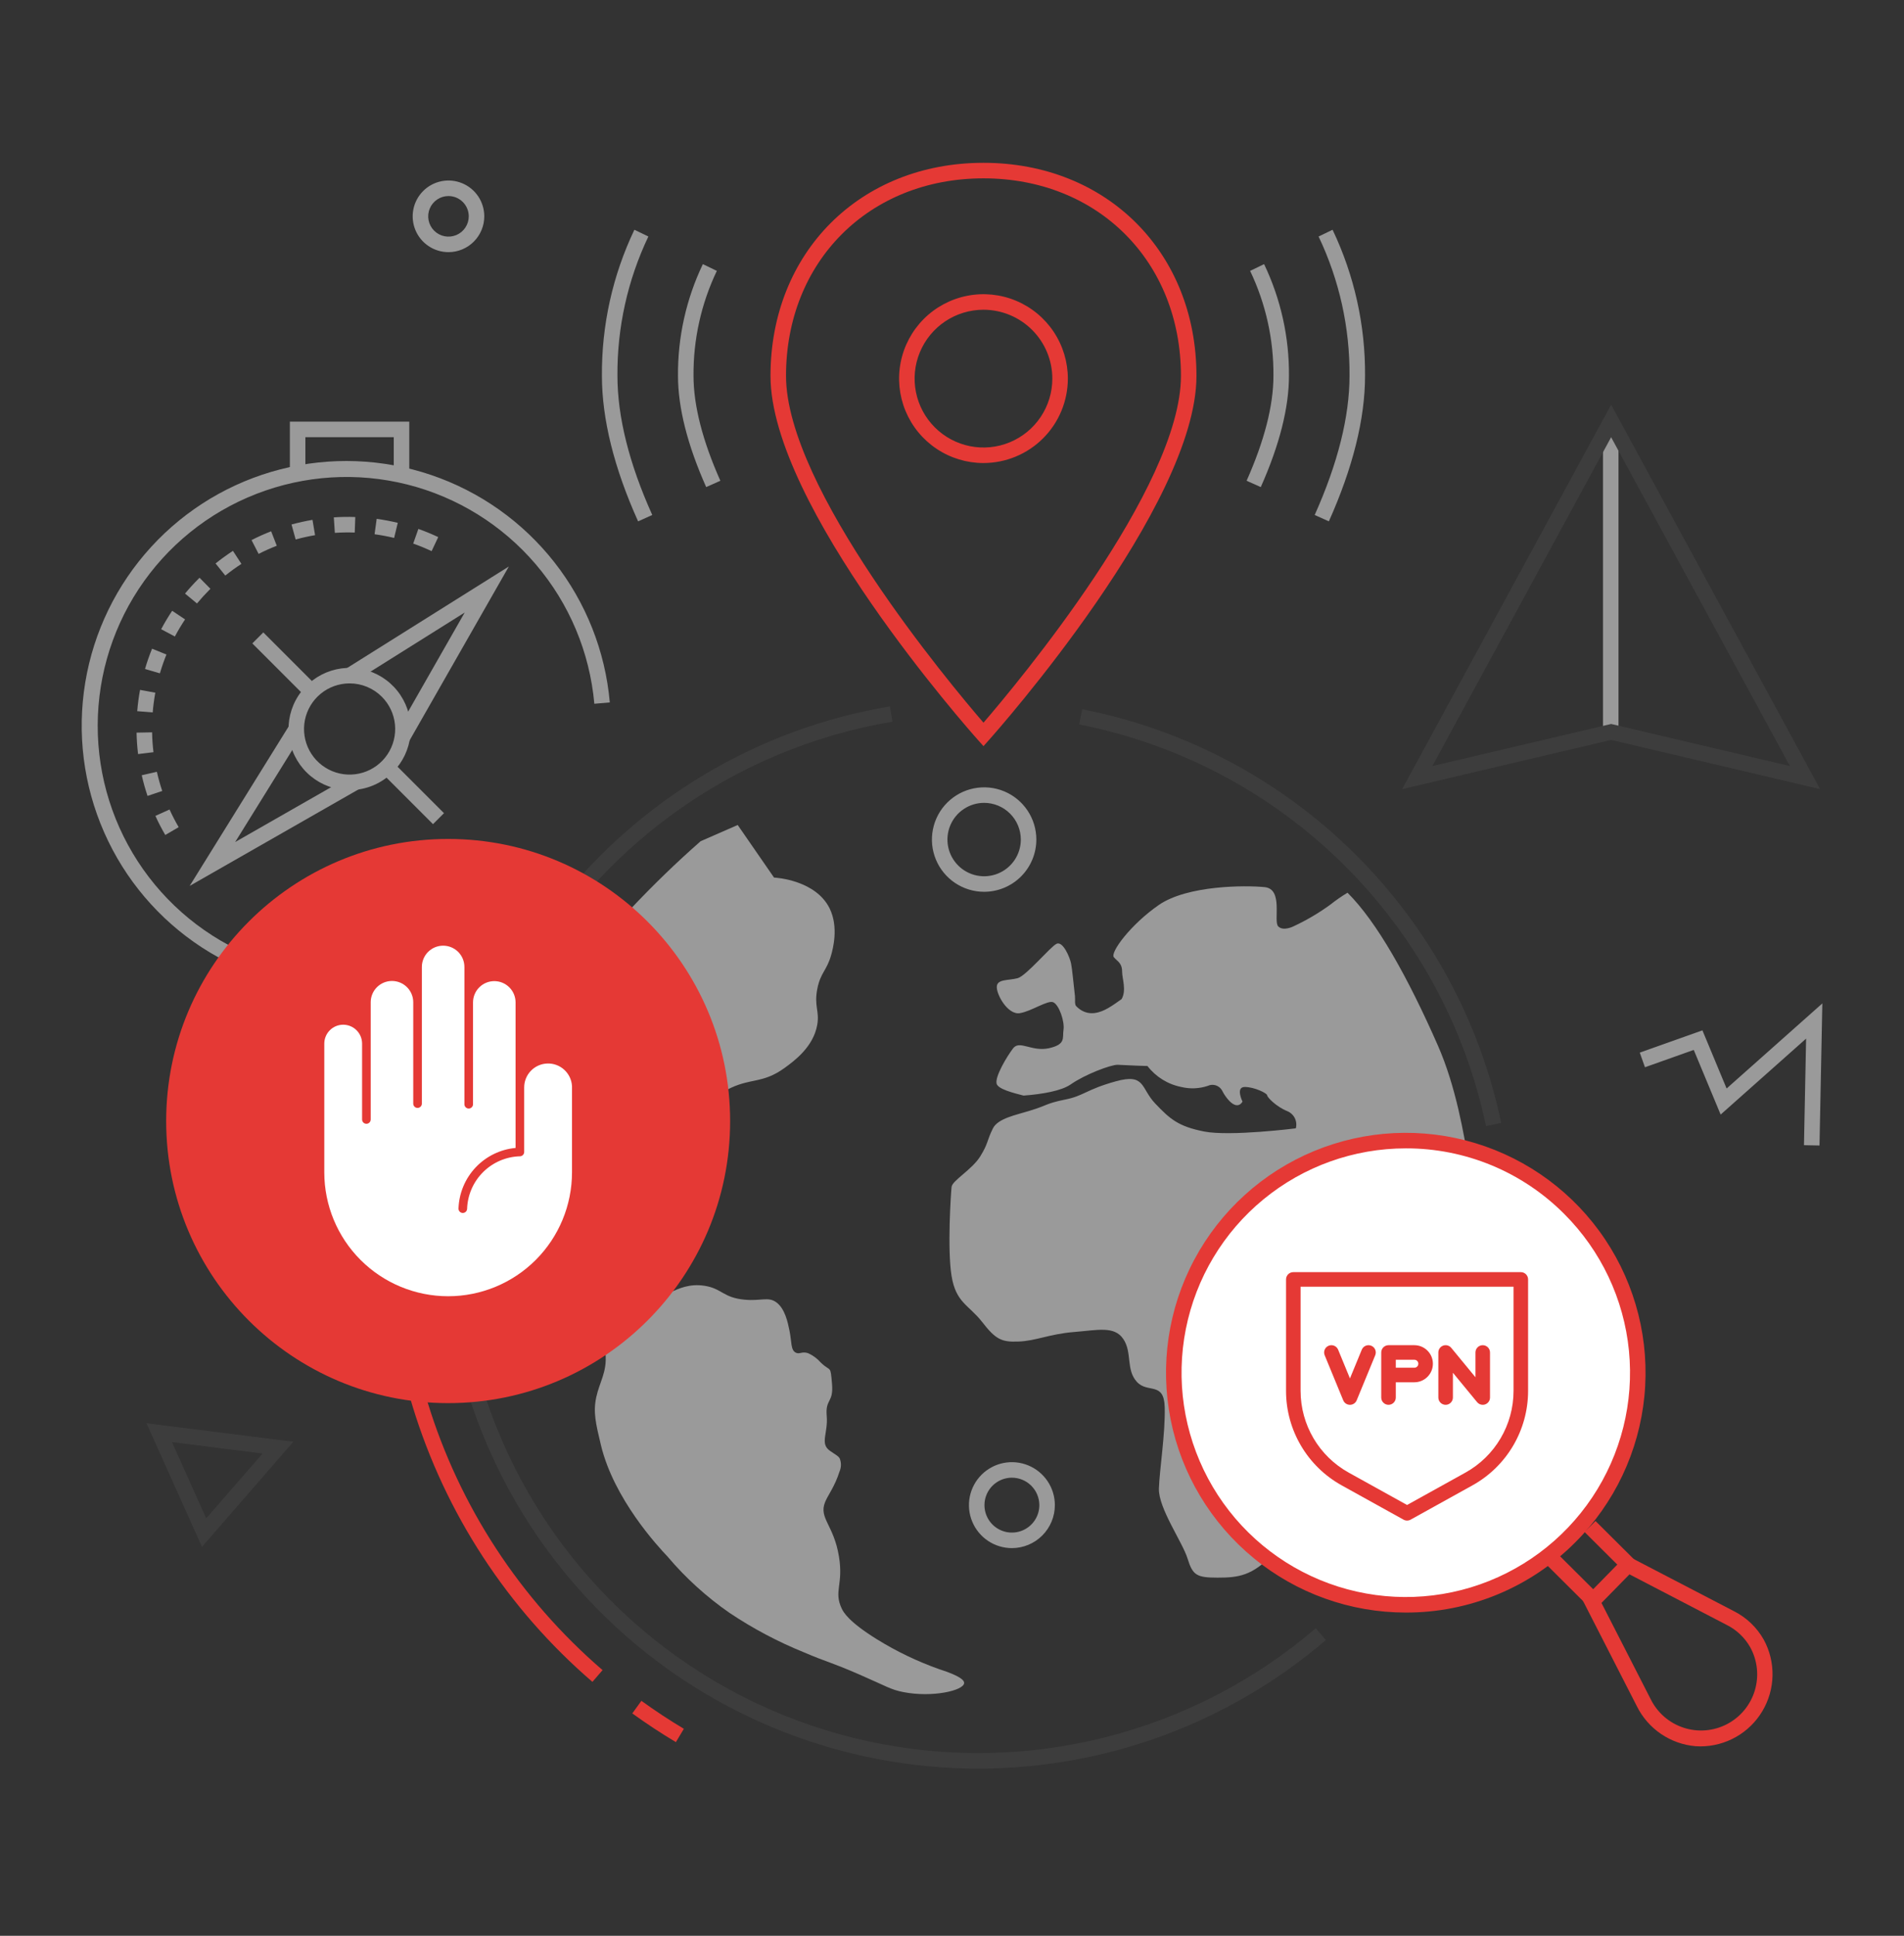 <svg width="368" height="374" viewBox="0 0 368 374" fill="none" xmlns="http://www.w3.org/2000/svg">
<rect x="0" y="0" width="368" height="374" fill="#333333" stroke="none"/>
<path d="M39.04 298.854L28.31 274.97L56.694 278.547L39.04 298.854ZM33.236 278.614L39.856 293.344L50.743 280.82L33.236 278.614Z" fill="#3D3D3D"/>
<path d="M351.667 221.312L348.667 221.251L349.079 200.66L332.561 215.335L327.363 202.845L317.934 206.194L316.931 203.368L329.039 199.065L333.714 210.298L352.216 193.861L351.667 221.312ZM195.578 299.096C193.936 299.096 192.33 298.609 190.965 297.697C189.6 296.784 188.535 295.488 187.907 293.97C187.279 292.453 187.114 290.784 187.434 289.173C187.755 287.563 188.546 286.083 189.707 284.922C190.868 283.761 192.347 282.97 193.958 282.65C195.569 282.329 197.238 282.494 198.755 283.122C200.273 283.75 201.569 284.815 202.482 286.18C203.394 287.546 203.881 289.151 203.881 290.793C203.879 292.994 203.003 295.105 201.446 296.661C199.89 298.218 197.779 299.094 195.578 299.096ZM195.578 285.49C194.529 285.49 193.504 285.801 192.632 286.384C191.76 286.966 191.08 287.795 190.679 288.764C190.277 289.733 190.172 290.799 190.377 291.828C190.581 292.856 191.087 293.801 191.828 294.543C192.57 295.284 193.515 295.789 194.543 295.994C195.572 296.199 196.638 296.094 197.607 295.692C198.576 295.291 199.405 294.611 199.987 293.739C200.57 292.867 200.881 291.842 200.881 290.793C200.879 289.387 200.32 288.039 199.326 287.045C198.332 286.051 196.984 285.492 195.578 285.49ZM283.94 225.02C284.35 225.651 285.5 238.526 283.085 239.544C278.385 243.388 270.432 242.926 269.025 242.826C267.656 242.873 266.317 242.418 265.26 241.548C263.848 240.157 264.03 237.788 262.97 235.104C261.37 231.023 261.643 228.574 256.71 225.002C256.71 229.798 253.99 220.954 256.95 240.377C257.8 246.091 263.446 246.159 263.718 246.159C263.718 246.159 274.296 246.533 275.758 246.908C277.256 247.282 275.758 252.418 272.698 256.874C269.636 261.296 265.554 265.48 260.758 270.14C255.962 274.8 259.534 274.46 259.296 278.371C259.058 282.317 256.949 285.888 254.5 289.188C252.05 292.521 250.18 295.855 246.132 300.141C242.084 304.461 239.362 304.801 235.315 304.801C231.268 304.801 230.52 304.324 229.533 301.127C228.546 297.93 223.886 291.399 223.989 287.589C224.124 283.779 225.247 276.909 225.111 271.874C224.975 266.806 221.778 269.289 219.703 266.942C217.593 264.595 218.853 261.296 217.118 258.711C215.383 256.126 212.185 256.976 207.526 257.35C202.866 257.724 200.144 259.085 196.811 259.187C193.511 259.323 192.389 258.711 189.804 255.377C187.219 252.077 184.77 251.704 183.919 246.533C183.068 241.362 183.783 230.547 183.919 229.322C184.021 228.098 187.865 225.989 189.464 223.404C191.063 220.819 190.688 220.444 191.913 217.995C192.899 216.056 196.403 215.41 198.92 214.628C198.988 214.594 199.056 214.594 199.124 214.56C202.321 213.607 202.117 213.2 205.791 212.45C209.498 211.737 209.872 210.512 215.655 208.913C221.403 207.315 220.451 210.24 223.275 213.199C226.098 216.159 227.696 217.621 232.73 218.608C237.764 219.594 250.452 217.995 250.452 217.995C250.627 217.345 250.562 216.653 250.268 216.047C249.974 215.441 249.472 214.961 248.853 214.695C246.643 213.811 244.908 211.975 244.908 211.6C244.908 211.226 242.458 210.002 240.588 210.002C238.751 210.002 240.146 212.825 240.146 212.825C240.146 212.825 239.261 214.695 237.288 212.349C236.863 211.836 236.498 211.277 236.2 210.682C235.935 210.207 235.499 209.85 234.98 209.686C234.462 209.522 233.9 209.562 233.41 209.798C231.762 210.342 229.994 210.413 228.308 210.002C225.713 209.488 223.393 208.049 221.778 205.954C218.954 205.886 216.505 205.716 215.995 205.716C214.668 205.716 209.736 207.553 206.913 209.526C205.144 210.75 201.471 211.396 197.831 211.668C195.994 211.192 192.933 210.444 192.627 209.389C192.253 208.029 194.6 204.117 195.824 202.519C197.083 200.919 199.396 203.233 202.729 202.519C206.063 201.77 205.314 200.545 205.553 198.947C205.792 197.349 204.703 194.151 203.58 193.641C202.492 193.164 199.396 195.375 197.083 195.75C194.736 196.09 192.525 192.042 192.661 190.58C192.763 189.117 194.974 189.457 196.709 188.98C198.409 188.47 202.967 182.96 204.192 182.348C205.416 181.735 206.777 184.933 207.015 186.158C207.219 187.076 207.492 190.137 207.764 192.45C207.832 193.198 207.661 194.015 208.001 194.389C209.838 196.259 211.88 195.919 213.614 195.069C213.777 194.965 213.947 194.874 214.124 194.797C215.213 194.185 216.165 193.437 216.778 193.028C217.764 191.328 216.88 189.048 216.88 187.756C216.88 186.021 215.995 185.783 215.281 184.933C214.532 184.049 218.478 178.64 223.989 174.83C229.533 171.02 240.724 171.02 244.431 171.395C248.105 171.769 246.064 177.994 247.051 178.98C248.037 179.967 249.976 178.98 249.976 178.98C252.513 177.804 254.928 176.38 257.186 174.729C258.221 173.907 259.309 173.154 260.443 172.474C266.118 178.11 272.093 188.771 277.902 201.974C281.412 209.956 282.927 219.099 283.939 225.019L283.94 225.02ZM169.48 316.706C163.993 313.297 163.017 311.475 162.677 310.753C161.093 307.393 163.054 306.181 162.147 300.691C161.142 294.596 158.23 293.321 159.459 290.235C160.021 288.823 161.309 287.3 162.275 284.26C162.61 283.471 162.62 282.582 162.303 281.786C162.026 281.266 161.402 281.004 160.367 280.263C158.426 278.87 160.077 276.906 159.786 273.549C159.494 270.192 161.134 271.09 160.809 267.346C160.485 263.602 160.619 265.151 158.632 263.242C157.957 262.468 157.12 261.85 156.181 261.433C154.971 261.029 154.536 261.723 153.783 261.32C152.803 260.797 153.043 259.312 152.588 257.075C152.261 255.473 151.732 252.875 150.075 251.63C148.515 250.457 147.17 251.398 143.925 251.1C139.74 250.717 139.542 248.931 136.158 248.412C130.461 247.537 127.864 252.109 124.208 250.802C122.628 250.237 120.695 248.52 119.503 243.197C117.123 240.286 113.805 234.604 115.693 231.934C116.743 230.453 118.309 231.433 120.847 229.754C123.717 227.856 122.727 225.932 126.448 221.464C129.975 217.229 132.748 216.695 133.618 217.054C133.659 217.073 133.705 217.081 133.75 217.076C134.376 216.996 134.552 214.113 134.58 210.906C134.815 210.394 135.199 209.739 135.709 209.716C136.367 209.687 136.627 210.74 137.539 211.144C138.612 211.62 139.89 210.888 140.452 210.584C144.955 208.148 147.292 209.504 151.692 206.29C153.419 205.027 157.239 202.292 157.965 197.925C158.403 195.289 157.317 194.379 157.965 191.054C158.582 187.888 159.791 187.56 160.654 184.482C160.944 183.442 162.142 179.168 160.355 175.52C157.69 170.079 150.12 169.572 149.601 169.545L142.581 159.388L135.411 162.525C130.727 166.642 126.241 170.979 121.967 175.52C119.346 178.155 116.948 181.003 114.797 184.034C112.329 187.678 110.997 190.637 108.524 196.133C107.127 199.238 105.93 202.278 103.594 208.231C101.007 214.828 99.713 218.127 99.562 218.986C99.374 220.056 98.929 230.456 104.142 238.274C104.142 238.275 109.42 239.613 112.557 241.854C115.694 244.094 117.038 247.678 117.038 249.023C117.038 252.173 115.661 253.316 116.142 257.537C116.391 259.717 116.874 259.574 117.038 261.557C117.333 265.113 115.891 266.957 115.246 269.921C114.618 272.806 115.134 274.966 116.142 279.181C118.642 289.641 127.276 298.894 128.988 300.691C132.494 304.839 136.531 308.507 140.993 311.603C145.536 314.645 150.38 317.21 155.449 319.257C159.783 321.129 160.212 320.96 166.079 323.509C171.366 325.806 172.147 326.434 174.582 326.91C180.252 328.018 186.227 326.607 186.345 325.187C186.393 324.619 185.525 323.764 181.565 322.498C177.341 321.006 173.289 319.064 169.48 316.706ZM243.678 94.104L240.938 92.883C244.381 85.157 246.127 78.337 246.127 72.613C246.186 65.599 244.645 58.664 241.621 52.336L244.321 51.029C247.544 57.764 249.187 65.146 249.127 72.612C249.127 78.761 247.294 85.992 243.679 94.104H243.678ZM136.489 94.104C132.874 85.989 131.041 78.759 131.041 72.612C130.98 65.146 132.625 57.764 135.848 51.029L138.548 52.336C135.524 58.664 133.982 65.599 134.041 72.612C134.041 78.335 135.787 85.155 139.229 92.882L136.489 94.104ZM123.332 100.727C118.69 90.43 116.337 80.971 116.337 72.612C116.264 62.851 118.409 53.2 122.612 44.39L125.315 45.692C121.309 54.097 119.264 63.302 119.337 72.612C119.337 80.543 121.601 89.587 126.067 99.494L123.332 100.727ZM256.839 100.724L254.1 99.497C258.567 89.527 260.832 80.482 260.832 72.612C260.904 63.302 258.859 54.097 254.853 45.692L257.557 44.39C261.759 53.201 263.905 62.851 263.832 72.612C263.832 80.907 261.479 90.365 256.839 100.724Z" fill="#9A9A9A"/>
<path d="M190.085 144.157L188.965 142.902C187.329 141.069 148.919 97.727 148.919 72.622C148.919 48.769 166.231 31.456 190.084 31.456C213.937 31.456 231.249 48.769 231.249 72.622C231.249 97.688 192.839 141.067 191.204 142.902L190.085 144.157ZM190.084 34.457C167.97 34.457 151.919 50.507 151.919 72.622C151.919 94.274 183.667 132.182 190.084 139.622C196.5 132.176 228.249 94.24 228.249 72.622C228.249 50.507 212.199 34.457 190.084 34.457ZM190.084 89.459C186.858 89.459 183.705 88.503 181.023 86.711C178.341 84.919 176.25 82.372 175.016 79.392C173.781 76.412 173.458 73.133 174.087 69.969C174.716 66.805 176.27 63.899 178.55 61.618C180.831 59.337 183.737 57.784 186.901 57.154C190.065 56.525 193.344 56.848 196.324 58.082C199.304 59.317 201.851 61.407 203.643 64.089C205.435 66.771 206.392 69.924 206.392 73.15C206.387 77.474 204.668 81.619 201.61 84.677C198.553 87.734 194.408 89.454 190.084 89.459ZM190.084 59.842C187.452 59.842 184.878 60.622 182.69 62.084C180.501 63.547 178.795 65.626 177.787 68.057C176.78 70.489 176.516 73.165 177.03 75.747C177.543 78.329 178.811 80.701 180.672 82.562C182.533 84.423 184.905 85.691 187.487 86.204C190.069 86.718 192.745 86.454 195.177 85.447C197.609 84.439 199.687 82.733 201.149 80.544C202.612 78.356 203.392 75.782 203.392 73.15C203.388 69.622 201.985 66.239 199.49 63.744C196.995 61.249 193.612 59.846 190.084 59.842ZM114.503 324.937C98.124 310.852 86.076 292.408 79.761 271.749C73.445 251.09 73.121 229.063 78.825 208.227L81.72 209.017C76.165 229.306 76.48 250.756 82.63 270.873C88.78 290.99 100.512 308.95 116.462 322.665L114.503 324.937ZM130.635 336.581C127.747 334.854 124.935 333.003 122.208 331.031L123.966 328.599C126.622 330.52 129.36 332.324 132.174 334.005L130.635 336.581Z" fill="#E53935"/>
<path d="M189.063 341.695C163.146 341.69 138.177 331.944 119.109 314.391C100.04 296.838 88.265 272.759 86.119 246.931C83.972 221.103 91.611 195.411 107.52 174.951C123.43 154.491 146.447 140.758 172.008 136.474L172.5 139.433C157.245 141.986 142.788 148.033 130.257 157.099C117.726 166.165 107.461 178.006 100.264 191.697C93.067 205.388 89.133 220.557 88.77 236.02C88.406 251.482 91.623 266.819 98.169 280.833C104.715 294.846 114.412 307.157 126.503 316.802C138.595 326.447 152.752 333.165 167.87 336.433C182.988 339.7 198.657 339.427 213.652 335.636C228.647 331.845 242.563 324.638 254.311 314.578L256.265 316.856C237.544 332.886 213.709 341.697 189.063 341.696V341.695ZM287.212 217.563C283.174 198.336 273.563 180.725 259.579 166.925C245.595 153.126 227.857 143.751 208.578 139.969L209.158 137.025C229.014 140.92 247.284 150.576 261.687 164.789C276.09 179.001 285.989 197.14 290.148 216.943L287.212 217.563Z" fill="#3D3D3D"/>
<path d="M190.209 172.295C188.213 172.295 186.262 171.703 184.603 170.594C182.944 169.485 181.65 167.909 180.887 166.065C180.123 164.221 179.924 162.192 180.313 160.234C180.703 158.277 181.664 156.479 183.075 155.068C184.487 153.657 186.285 152.696 188.242 152.307C190.2 151.918 192.229 152.118 194.073 152.881C195.916 153.645 197.492 154.939 198.601 156.599C199.71 158.258 200.301 160.209 200.301 162.205C200.298 164.88 199.233 167.445 197.341 169.337C195.449 171.228 192.884 172.292 190.209 172.295ZM190.209 155.112C188.807 155.112 187.436 155.528 186.27 156.307C185.104 157.087 184.195 158.194 183.659 159.49C183.122 160.786 182.982 162.211 183.255 163.587C183.529 164.962 184.204 166.225 185.196 167.217C186.188 168.209 187.451 168.884 188.826 169.158C190.202 169.431 191.627 169.291 192.923 168.754C194.219 168.218 195.326 167.309 196.106 166.143C196.885 164.977 197.301 163.606 197.301 162.204C197.299 160.324 196.551 158.521 195.221 157.192C193.892 155.862 192.089 155.114 190.209 155.112Z" fill="#9A9A9A"/>
<path d="M271.708 310.046C296.473 310.046 316.549 289.97 316.549 265.205C316.549 240.44 296.473 220.364 271.708 220.364C246.943 220.364 226.867 240.44 226.867 265.205C226.867 289.97 246.943 310.046 271.708 310.046Z" fill="white"/>
<path d="M271.708 311.546C260.986 311.546 250.596 307.829 242.308 301.028C234.02 294.226 228.347 284.761 226.255 274.246C224.163 263.73 225.782 252.815 230.836 243.359C235.89 233.904 244.066 226.493 253.972 222.39C263.877 218.287 274.899 217.745 285.159 220.857C295.418 223.97 304.282 230.543 310.238 239.458C316.195 248.372 318.876 259.077 317.825 269.746C316.774 280.416 312.056 290.392 304.475 297.973C300.182 302.29 295.076 305.712 289.451 308.042C283.827 310.372 277.796 311.563 271.708 311.546ZM271.708 221.864C261.681 221.864 251.964 225.34 244.212 231.701C236.461 238.062 231.155 246.914 229.199 256.748C227.242 266.583 228.756 276.791 233.483 285.635C238.209 294.478 245.856 301.409 255.12 305.246C264.383 309.084 274.691 309.591 284.287 306.68C293.882 303.77 302.172 297.622 307.743 289.285C313.314 280.948 315.822 270.937 314.839 260.958C313.856 250.979 309.444 241.649 302.354 234.559C298.339 230.522 293.563 227.321 288.303 225.142C283.042 222.963 277.402 221.849 271.708 221.864Z" fill="#E53935"/>
<path d="M299.11 302.497L301.226 300.371L308.94 308.049L306.824 310.175L299.11 302.497Z" fill="#E53935"/>
<path d="M306.259 295.983L308.375 293.857L316.089 301.535L313.973 303.661L306.259 295.983Z" fill="#E53935"/>
<path d="M328.647 337.4C328.335 337.4 328.02 337.389 327.706 337.367C325.313 337.161 323.012 336.343 321.027 334.991C319.042 333.639 317.438 331.798 316.37 329.646L305.874 309.13L314.351 300.477L335.074 311.251C337.532 312.478 339.564 314.415 340.909 316.81C342.059 318.934 342.638 321.321 342.588 323.736C342.539 326.152 341.863 328.513 340.627 330.588C339.391 332.664 337.637 334.383 335.537 335.577C333.437 336.771 331.063 337.399 328.647 337.4ZM309.528 309.687L319.041 328.279C319.68 329.576 320.573 330.732 321.665 331.68C322.758 332.627 324.029 333.346 325.403 333.795C326.778 334.245 328.228 334.414 329.67 334.295C331.111 334.175 332.513 333.769 333.795 333.1C335.077 332.43 336.212 331.511 337.134 330.397C338.056 329.283 338.745 327.995 339.162 326.611C339.579 325.226 339.715 323.772 339.562 322.334C339.409 320.896 338.97 319.503 338.271 318.237C337.21 316.37 335.614 314.864 333.689 313.913L314.939 304.164L309.528 309.687Z" fill="#E53935"/>
<path d="M79.104 91.881H76.104V84.464H59.024V91.881H56.024V81.464H79.104V91.881ZM78.964 143.4L76.358 141.912L89.817 118.34L68.361 131.799L66.767 129.258L98.35 109.445L78.964 143.4ZM36.658 171.16L55.975 140.051L58.524 141.633L45.457 162.678L67.921 149.843L69.409 152.448L36.658 171.16Z" fill="#9A9A9A"/>
<path d="M67.564 152.65C64.832 152.648 62.186 151.699 60.075 149.965C57.965 148.231 56.521 145.818 55.989 143.139C55.458 140.459 55.872 137.678 57.161 135.27C58.451 132.861 60.535 130.974 63.059 129.93C65.584 128.886 68.392 128.75 71.005 129.544C73.619 130.339 75.876 132.014 77.393 134.287C78.91 136.559 79.592 139.286 79.323 142.005C79.054 144.723 77.85 147.264 75.918 149.195C74.822 150.293 73.519 151.163 72.086 151.756C70.652 152.348 69.115 152.653 67.564 152.65ZM67.564 132.032C65.526 132.034 63.551 132.742 61.977 134.036C60.402 135.33 59.325 137.13 58.929 139.129C58.533 141.129 58.842 143.203 59.804 145C60.766 146.797 62.321 148.205 64.205 148.984C66.088 149.762 68.183 149.864 70.133 149.271C72.084 148.678 73.768 147.428 74.899 145.732C76.03 144.037 76.539 142.002 76.338 139.973C76.137 137.945 75.239 136.049 73.797 134.609C72.979 133.79 72.007 133.141 70.938 132.699C69.868 132.256 68.721 132.03 67.564 132.032ZM31.944 161.321C31.245 160.124 30.608 158.893 30.036 157.631L32.768 156.394C33.298 157.561 33.887 158.701 34.534 159.808L31.944 161.321ZM28.514 153.771C28.074 152.459 27.7 151.126 27.394 149.777L30.32 149.113C30.603 150.364 30.95 151.601 31.358 152.817L28.514 153.771ZM26.685 145.687C26.518 144.312 26.421 142.93 26.395 141.546L29.395 141.489C29.419 142.771 29.509 144.05 29.664 145.323L26.685 145.687ZM29.512 137.642L26.522 137.398C26.634 136.018 26.817 134.645 27.068 133.284L30.018 133.829C29.786 135.091 29.618 136.363 29.513 137.642H29.512ZM30.907 130.087L28.027 129.247C28.415 127.918 28.87 126.61 29.391 125.327L32.17 126.454C31.687 127.642 31.266 128.855 30.907 130.086V130.087ZM33.797 122.972L31.147 121.566C31.797 120.343 32.508 119.154 33.278 118.003L35.77 119.673C35.057 120.738 34.398 121.84 33.797 122.972ZM38.072 116.592L35.763 114.679C36.582 113.691 37.447 112.741 38.354 111.833L38.568 111.623L40.674 113.759L40.476 113.954C39.635 114.796 38.833 115.676 38.072 116.592ZM43.545 111.198L41.664 108.862C42.742 107.994 43.863 107.181 45.024 106.427L46.659 108.942C45.584 109.641 44.544 110.394 43.545 111.198ZM49.986 107.016L48.617 104.346C49.85 103.714 51.114 103.146 52.405 102.644L53.493 105.439C52.298 105.904 51.127 106.431 49.986 107.016ZM83.421 106.48C82.26 105.933 81.073 105.446 79.863 105.019L80.861 102.189C82.166 102.65 83.448 103.177 84.7 103.767L83.421 106.48ZM57.143 104.228L56.345 101.335C57.68 100.967 59.032 100.667 60.397 100.435L60.897 103.395C59.632 103.608 58.379 103.886 57.143 104.228ZM76.176 103.928C74.929 103.627 73.668 103.389 72.397 103.216L72.802 100.243C74.174 100.43 75.535 100.687 76.881 101.012L76.176 103.928ZM64.719 102.948L64.519 99.953C65.9 99.861 67.285 99.84 68.669 99.89L68.562 102.888C67.281 102.843 65.998 102.863 64.719 102.948ZM66.196 181.576C64.813 181.541 63.432 181.436 62.059 181.262L62.436 178.285C63.706 178.446 64.996 178.545 66.272 178.578L66.196 181.576ZM70.346 181.475L70.117 178.483C71.396 178.385 72.67 178.224 73.933 177.999L74.461 180.952C73.111 181.193 71.726 181.368 70.346 181.475ZM57.971 180.528C56.623 180.215 55.291 179.833 53.982 179.385L54.955 176.547C56.168 176.962 57.402 177.316 58.651 177.607L57.971 180.528ZM78.505 180.017L77.681 177.132C78.915 176.78 80.129 176.365 81.321 175.889L82.432 178.676C81.146 179.188 79.836 179.637 78.505 180.017Z" fill="#9A9A9A"/>
<path d="M48.771 124.306L50.893 122.184L60.951 132.243L58.83 134.364L48.771 124.306Z" fill="#9A9A9A"/>
<path d="M73.632 149.166L75.754 147.045L85.812 157.104L83.691 159.225L73.632 149.166Z" fill="#9A9A9A"/>
<path d="M66.92 191.332C56.998 191.331 47.291 188.444 38.982 183.022C30.673 177.6 24.121 169.878 20.124 160.797C16.127 151.716 14.859 141.669 16.473 131.879C18.087 122.09 22.515 112.982 29.215 105.665C35.916 98.348 44.601 93.138 54.211 90.672C63.821 88.205 73.941 88.587 83.338 91.772C92.734 94.957 101.001 100.806 107.131 108.608C113.261 116.409 116.989 125.826 117.86 135.709L114.872 135.969C113.985 126.028 110.028 116.61 103.548 109.02C97.069 101.429 88.388 96.042 78.71 93.606C69.032 91.171 58.836 91.806 49.535 95.425C40.234 99.044 32.289 105.466 26.802 113.803C21.316 122.139 18.558 131.976 18.913 141.95C19.267 151.923 22.715 161.54 28.78 169.466C34.845 177.391 43.225 183.234 52.759 186.184C62.294 189.133 72.509 189.044 81.99 185.927L82.928 188.777C77.762 190.475 72.358 191.337 66.92 191.332ZM309.82 81.288H312.82V141.918H309.82V81.288Z" fill="#9A9A9A"/>
<path d="M351.788 152.461L311.394 142.953L271 152.461L311.394 78.192L351.788 152.461ZM311.394 84.471L276.838 148.004L311.394 139.871L345.95 148.004L311.394 84.471Z" fill="#3D3D3D"/>
<path d="M86.681 48.715C85.312 48.715 83.974 48.309 82.836 47.549C81.698 46.788 80.811 45.708 80.288 44.443C79.764 43.179 79.627 41.787 79.894 40.445C80.161 39.103 80.82 37.87 81.788 36.902C82.756 35.934 83.989 35.275 85.331 35.008C86.673 34.741 88.065 34.878 89.329 35.402C90.594 35.925 91.674 36.812 92.435 37.95C93.195 39.088 93.601 40.426 93.601 41.795C93.599 43.63 92.87 45.389 91.572 46.686C90.275 47.984 88.516 48.713 86.681 48.715ZM86.681 37.876C85.906 37.876 85.148 38.106 84.503 38.537C83.859 38.967 83.356 39.58 83.059 40.296C82.763 41.012 82.685 41.8 82.836 42.561C82.988 43.321 83.361 44.02 83.909 44.568C84.457 45.116 85.156 45.489 85.916 45.641C86.677 45.792 87.465 45.714 88.181 45.418C88.897 45.121 89.51 44.618 89.94 43.974C90.371 43.329 90.601 42.571 90.601 41.796C90.6 40.757 90.187 39.76 89.452 39.025C88.717 38.29 87.72 37.877 86.681 37.876Z" fill="#9A9A9A"/>
<g clip-path="url(#clip0_4277_7824)">
<path d="M293.939 245.776H249.969C249.192 245.776 248.562 246.406 248.562 247.182V268.719C248.562 276.3 252.681 283.293 259.312 286.969L271.272 293.599C271.484 293.717 271.719 293.776 271.954 293.776C272.189 293.776 272.424 293.717 272.636 293.599L284.596 286.969C291.226 283.293 295.345 276.3 295.345 268.719V247.182C295.346 246.406 294.716 245.776 293.939 245.776ZM292.533 268.719C292.533 275.279 288.969 281.329 283.233 284.509L271.954 290.762L260.675 284.509C254.939 281.329 251.375 275.279 251.375 268.719V248.589H292.533V268.719Z" fill="#E53935"/>
<path d="M259.615 270.54C259.832 271.067 260.346 271.41 260.916 271.41C261.485 271.41 261.999 271.067 262.216 270.54L265.802 261.833C266.097 261.114 265.755 260.293 265.037 259.997C264.318 259.701 263.497 260.044 263.201 260.762L260.916 266.311L258.63 260.762C258.334 260.044 257.512 259.701 256.794 259.997C256.076 260.293 255.734 261.114 256.03 261.833L259.615 270.54Z" fill="#E53935"/>
<path d="M268.368 271.41C269.145 271.41 269.775 270.781 269.775 270.004V267.057H273.363C275.339 267.057 276.946 265.45 276.946 263.474C276.946 261.498 275.339 259.891 273.363 259.891H268.368C267.592 259.891 266.962 260.52 266.962 261.297V270.004C266.962 270.781 267.592 271.41 268.368 271.41ZM269.775 262.703H273.363C273.788 262.703 274.134 263.049 274.134 263.474C274.134 263.899 273.788 264.244 273.363 264.244H269.775V262.703Z" fill="#E53935"/>
<path d="M279.407 271.41C280.183 271.41 280.813 270.781 280.813 270.004V265.216L285.493 270.898C285.765 271.229 286.166 271.41 286.578 271.41C286.737 271.41 286.898 271.384 287.053 271.328C287.612 271.127 287.985 270.598 287.985 270.004V261.297C287.985 260.52 287.355 259.891 286.578 259.891C285.802 259.891 285.172 260.52 285.172 261.297V266.085L280.492 260.403C280.115 259.945 279.49 259.773 278.932 259.973C278.373 260.174 278 260.703 278 261.297V270.004C278 270.781 278.63 271.41 279.407 271.41Z" fill="#E53935"/>
</g>
<g clip-path="url(#clip1_4277_7824)">
<path fill-rule="evenodd" clip-rule="evenodd" d="M86.617 162.085C116.716 162.085 141.117 186.495 141.117 216.593C141.117 246.69 116.716 271.085 86.617 271.085C56.518 271.085 32.117 246.69 32.117 216.593C32.117 186.495 56.517 162.085 86.617 162.085Z" fill="#E53935"/>
<path fill-rule="evenodd" clip-rule="evenodd" d="M91.425 193.636C91.433 192.55 91.869 191.512 92.639 190.747C93.41 189.983 94.451 189.554 95.536 189.554C96.622 189.554 97.663 189.983 98.433 190.747C99.203 191.512 99.64 192.55 99.648 193.636V221.78C96.701 222.056 93.955 223.397 91.925 225.551C89.895 227.706 88.719 230.526 88.618 233.484C88.61 233.705 88.691 233.919 88.842 234.081C88.993 234.242 89.201 234.337 89.422 234.344C89.643 234.351 89.857 234.271 90.018 234.12C90.18 233.969 90.274 233.76 90.282 233.54C90.373 230.866 91.481 228.327 93.38 226.442C95.279 224.557 97.826 223.467 100.5 223.395C100.718 223.39 100.924 223.301 101.076 223.145C101.227 222.99 101.312 222.781 101.312 222.564V210.093C101.311 208.887 101.781 207.729 102.622 206.866C103.462 206.002 104.607 205.5 105.812 205.468C107.017 205.435 108.187 205.874 109.072 206.692C109.958 207.509 110.49 208.64 110.554 209.844V226.495C110.554 232.844 108.032 238.933 103.543 243.422C99.054 247.911 92.965 250.433 86.616 250.433C80.268 250.433 74.179 247.911 69.69 243.422C65.2 238.933 62.678 232.844 62.678 226.495V201.627C62.678 200.658 63.063 199.729 63.748 199.044C64.433 198.359 65.362 197.974 66.331 197.974C67.3 197.974 68.229 198.359 68.914 199.044C69.599 199.729 69.984 200.658 69.984 201.627V216.282C69.984 216.391 70.005 216.499 70.047 216.6C70.089 216.701 70.15 216.793 70.228 216.87C70.305 216.947 70.397 217.009 70.498 217.051C70.599 217.092 70.707 217.114 70.816 217.114C70.926 217.114 71.034 217.092 71.135 217.051C71.236 217.009 71.328 216.947 71.405 216.87C71.482 216.793 71.543 216.701 71.585 216.6C71.627 216.499 71.649 216.391 71.649 216.282V193.636C71.649 192.545 72.082 191.499 72.853 190.728C73.624 189.957 74.67 189.524 75.76 189.524C76.85 189.524 77.896 189.957 78.667 190.728C79.438 191.499 79.871 192.545 79.871 193.636V213.219C79.871 213.44 79.959 213.652 80.115 213.808C80.271 213.964 80.483 214.052 80.704 214.052C80.924 214.052 81.136 213.964 81.292 213.808C81.448 213.652 81.536 213.44 81.536 213.219V186.846C81.532 186.303 81.636 185.766 81.841 185.263C82.045 184.761 82.348 184.304 82.73 183.919C83.112 183.534 83.567 183.229 84.067 183.02C84.568 182.812 85.105 182.705 85.648 182.705C86.19 182.705 86.727 182.812 87.228 183.02C87.729 183.229 88.183 183.534 88.565 183.919C88.948 184.304 89.25 184.761 89.455 185.263C89.659 185.766 89.763 186.303 89.759 186.846V193.637C89.759 193.638 89.759 193.64 89.759 193.641V213.324C89.757 213.434 89.778 213.544 89.819 213.647C89.86 213.749 89.921 213.842 89.998 213.921C90.076 214 90.168 214.062 90.27 214.105C90.372 214.148 90.481 214.17 90.591 214.17C90.702 214.17 90.811 214.148 90.913 214.105C91.015 214.062 91.108 214 91.185 213.921C91.263 213.842 91.323 213.749 91.365 213.647C91.406 213.544 91.426 213.434 91.424 213.324L91.425 193.636Z" fill="white"/>
</g>
<defs>
<clipPath id="clip0_4277_7824">
<rect width="48" height="48" fill="white" transform="translate(248 245.776)"/>
</clipPath>
<clipPath id="clip1_4277_7824">
<rect width="109" height="109" fill="white" transform="translate(32.17 162)"/>
</clipPath>
</defs>
</svg>
